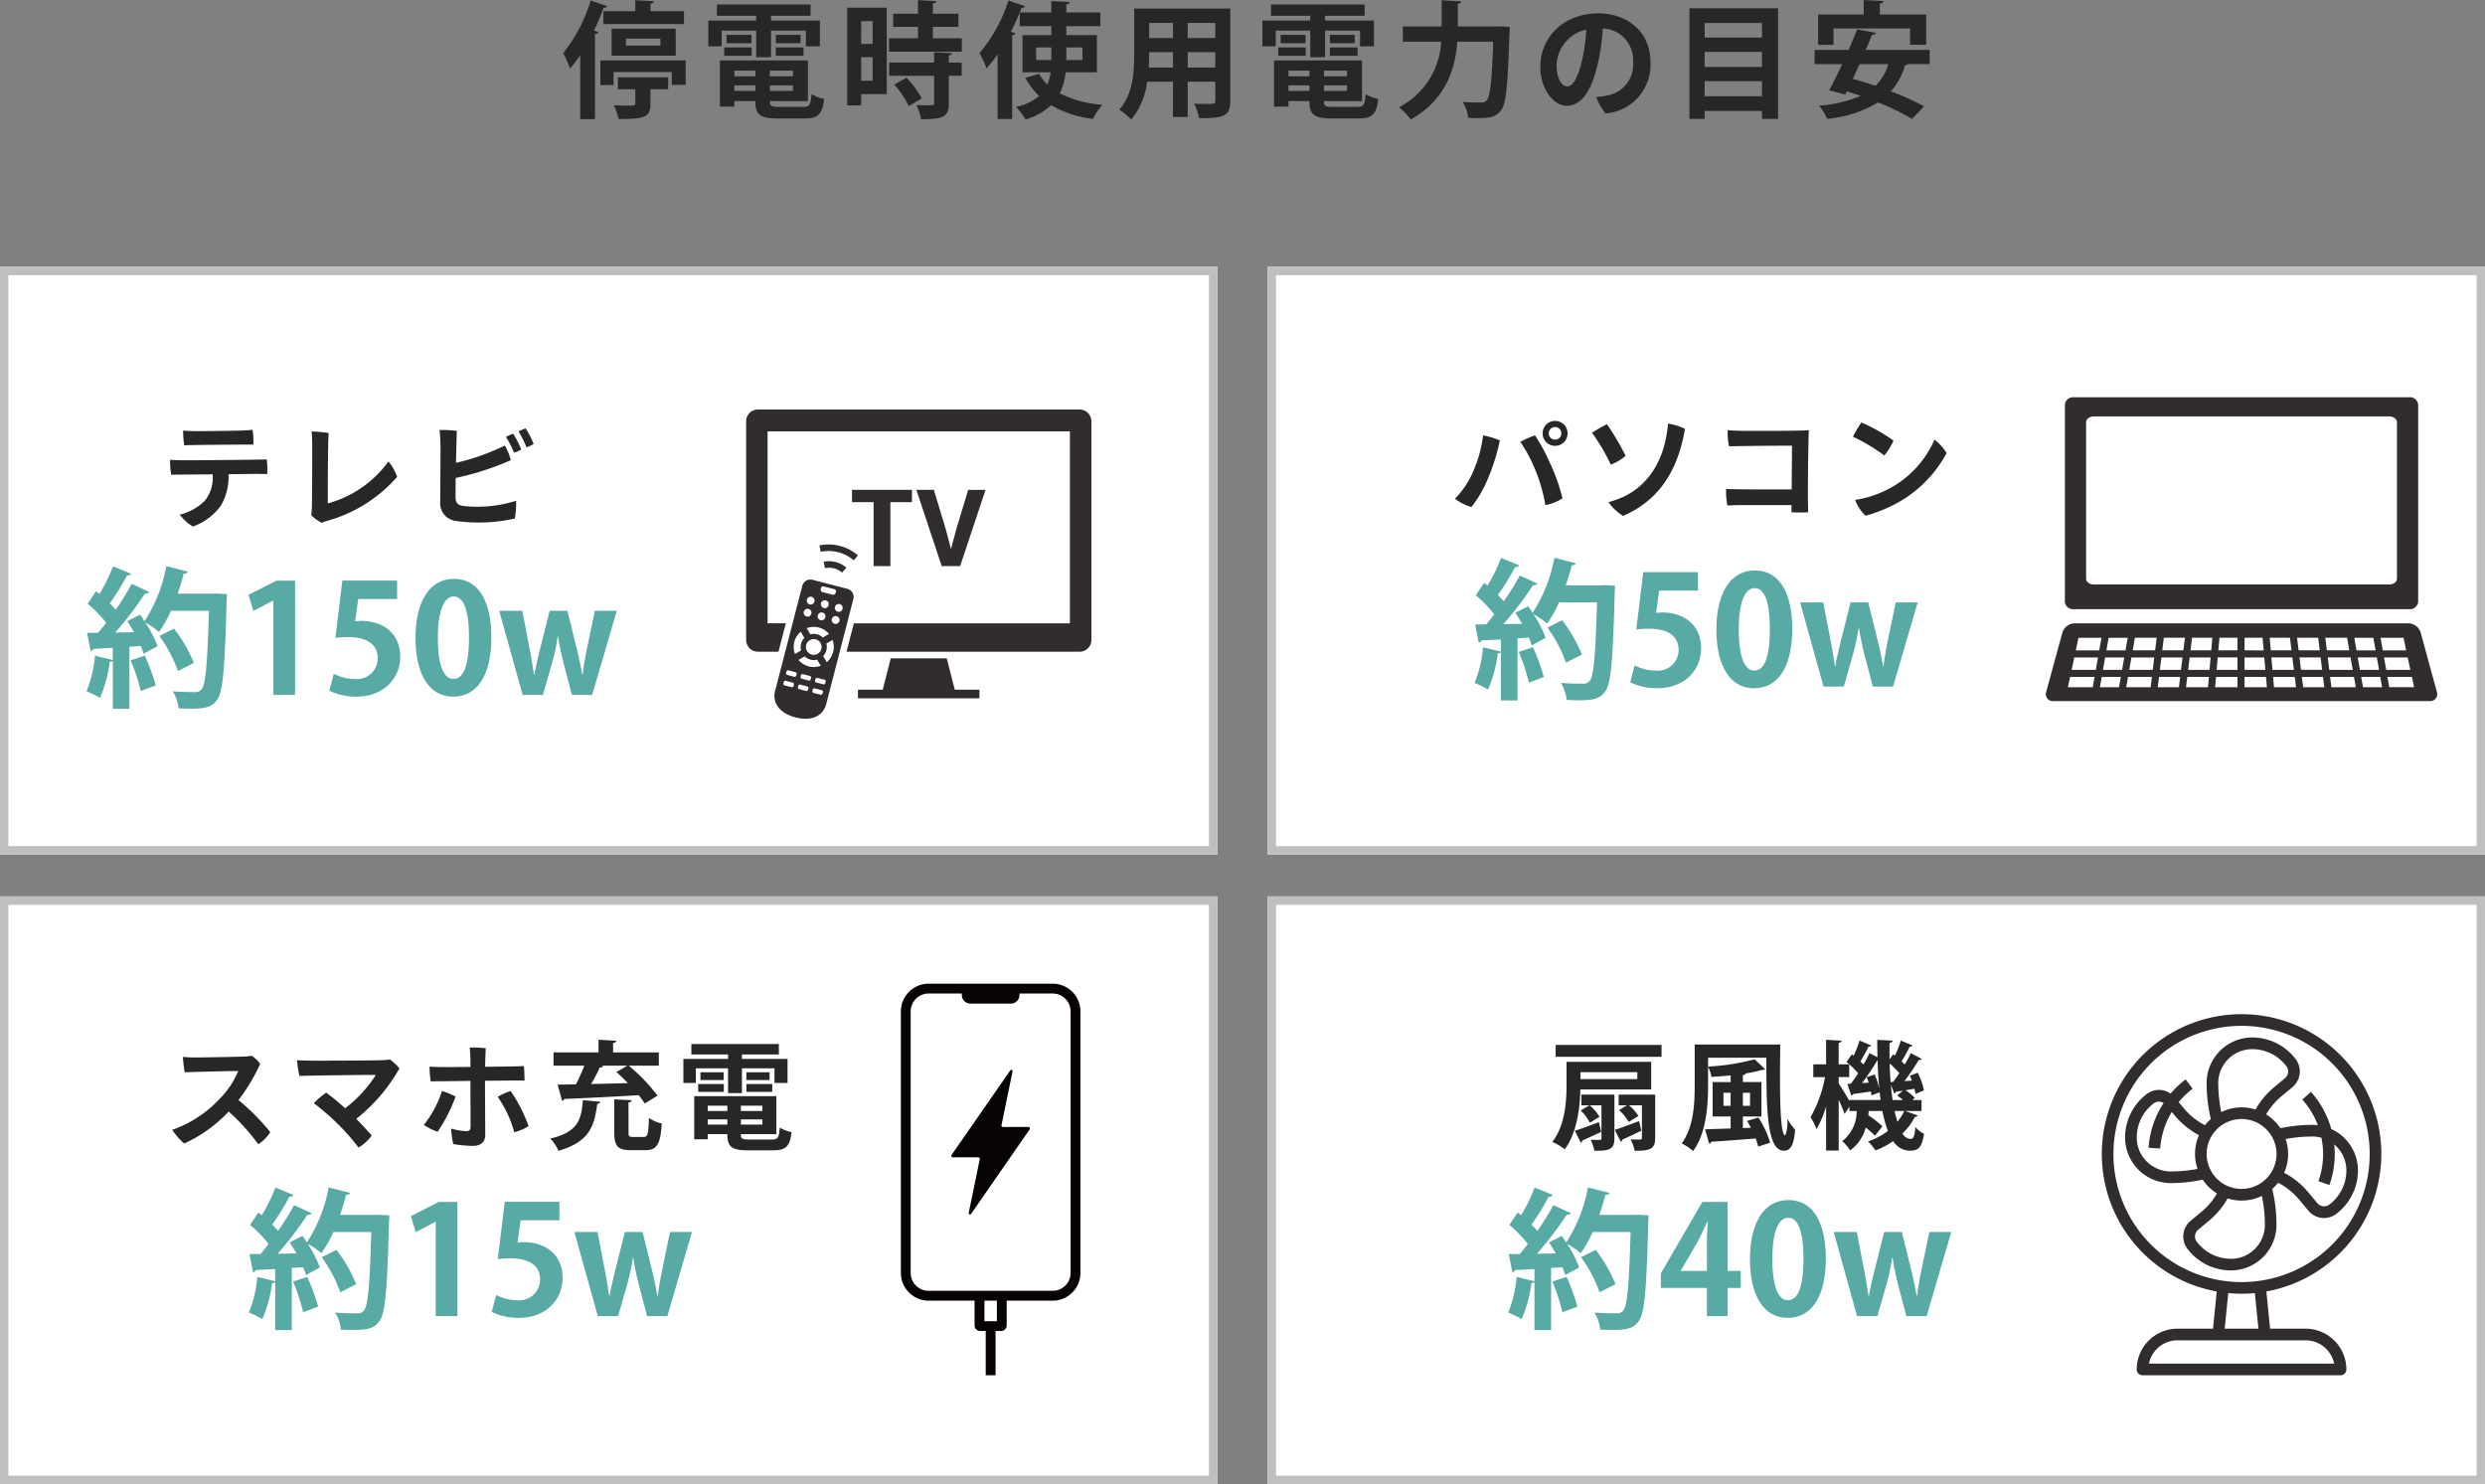 <svg xmlns="http://www.w3.org/2000/svg" width="296" height="176.78" viewBox="0 0 296 176.78"><rect x="0" y="0" width="296" height="176.78" fill="#808080" stroke="none"/><defs><clipPath id="a"><rect width="41.124" height="36.833" fill="none"/></clipPath><clipPath id="b"><rect width="46.613" height="36.189" fill="none"/></clipPath><clipPath id="c"><rect width="33.297" height="43.011" fill="none"/></clipPath><clipPath id="d"><rect width="21.384" height="46.645" fill="none"/></clipPath></defs><g><path d="M71.875 2.865h9.6v-1.53h-3.99V.45c.27-.06.375-.135.39-.3l-2.2-.12v1.305h-3.8zm3.8 7.77v1.695c0 .24-.105.255-.93.255a40.247 40.247 0 01-1.64-.045 6.062 6.062 0 01.57 1.635c3 0 3.8-.15 3.8-1.785v-1.755h2.115V9.21H73.6v1.425zm-6.56 3.555h1.755V4.065c.24-.03.36-.135.39-.255l-.51-.165c.435-.9.825-1.83 1.17-2.745a.37.37 0 00.42-.165L70.36.06a18.945 18.945 0 01-3.27 6.27 16.383 16.383 0 01.825 1.83 15.411 15.411 0 001.2-1.605zm2.4-4.065h1.575V8.58h6.93v1.53h1.65V7.2H71.515zm8.97-6.705H72.85v3.21h7.635zM78.67 4.605v.825h-4.11v-.825zm17.565 7.44V7.2H85.75v5.5h1.725v-.66h2.5c0 1.59.51 2.07 2.655 2.07h3.18c1.65 0 2.145-.5 2.355-2.325a4.866 4.866 0 01-1.5-.57c-.105 1.29-.24 1.515-1 1.515H92.8c-.975 0-1.095-.1-1.095-.69zM89.98 9.09h-2.5v-.675h2.5zm1.725 0v-.675h2.745v.675zm-4.23 1.08h2.5v.66h-2.5zm4.23 0h2.745v.66H91.7zM90.07 3.645V6.81h1.77V3.645h4.155V5.52h1.665V2.445h-5.82v-.57h4.71V.54H85.39v1.34h4.68v.57h-5.7v3.07h1.59V3.645zm-3.525 1.5h2.97v-.99h-2.97zm5.865 0h2.955v-.99H92.41zm-2.88 1.5v-.99h-3.27v.99zm6.18 0v-.99h-3.3v.99zm5.205-5.73v11.64h1.665V11.22h3.045V.92zm3.03 4.32h-1.365V2.52h1.365zM102.58 6.81h1.365v2.805h-1.365zm8.535-3.615h3.045v-1.56h-3.045V.42c.27-.045.39-.15.405-.285l-2.175-.12v1.62h-2.955v1.56h2.955V4.56H105.9v1.6h8.67v-1.6h-3.45zm.15 3.03v1.23h-5.355V9.03h5.355v3.25c0 .27-.045.27-.855.27-.36 0-.825-.015-1.26-.03a5.858 5.858 0 01.57 1.68c2.745 0 3.3-.345 3.3-1.875v-3.3h1.53v-1.57h-1.53V6.6c.27-.03.375-.135.39-.27zm-1.47 5.505a10.935 10.935 0 00-1.83-2.475l-1.44.825a11.244 11.244 0 011.725 2.55zm20.865-3.12V4.18h-3.645V3.12h4.05V1.48h-4.05V.535c.285-.06.39-.15.4-.3l-2.19-.1v1.35h-3.76c.075-.18.15-.375.225-.555a.4.4 0 00.42-.18l-1.995-.69a18.176 18.176 0 01-3.45 6.27 15.3 15.3 0 01.855 1.815 15.51 15.51 0 001.305-1.68v7.71h1.74V4.2c.255-.015.36-.12.39-.255l-.555-.15c.39-.75.75-1.53 1.065-2.31V3.12h3.765v1.06h-3.435v4.43h3.345a5.432 5.432 0 01-.375 1.47 5.539 5.539 0 01-1.005-1.29l-1.62.48a8.892 8.892 0 001.635 2.175 6.313 6.313 0 01-2.76 1.29 7.934 7.934 0 011.14 1.5 7.447 7.447 0 003.045-1.71 12.727 12.727 0 004.995 1.635 7.155 7.155 0 011.125-1.68 13.29 13.29 0 01-5.085-1.365 7.413 7.413 0 00.7-2.505zm-1.725-2.955v1.5h-1.92v-1.5zm-5.52 1.5v-1.5h1.815v1.5zM135.1 1.02v5.4c0 2.13-.135 4.83-1.785 6.645a6.806 6.806 0 011.425 1.185 8.682 8.682 0 001.9-4.515h3.08v4.2h1.755v-4.2h3.285v2.28c0 .36-.06.36-1.005.36-.435 0-1 0-1.515-.03a6.34 6.34 0 01.585 1.725c2.97.03 3.72-.255 3.72-2.04V1.02zm4.62 3.51h-2.835v-1.8h2.835zm1.755 0v-1.8h3.285v1.8zm-1.755 1.68v1.83h-2.88c.045-.855.045-1.35.045-1.83zm1.755 0h3.285v1.83h-3.285zm20.76 5.835V7.2H151.75v5.5h1.725v-.66h2.505c0 1.59.51 2.07 2.655 2.07h3.18c1.65 0 2.145-.5 2.355-2.325a4.866 4.866 0 01-1.5-.57c-.1 1.29-.24 1.515-1 1.515h-2.87c-.975 0-1.1-.1-1.1-.69zM155.98 9.09h-2.505v-.675h2.505zm1.725 0v-.675h2.745v.675zm-4.23 1.08h2.505v.66h-2.505zm4.23 0h2.745v.66h-2.745zm-1.635-6.525V6.81h1.77V3.645H162V5.52h1.66V2.445h-5.82v-.57h4.71V.54h-11.16v1.34h4.68v.57h-5.7v3.07h1.59V3.645zm-3.525 1.5h2.97v-.99h-2.97zm5.865 0h2.955v-.99h-2.955zm-2.88 1.5v-.99h-3.27v.99zm6.18 0v-.99h-3.3v.99zm16.65-3.495h-4.71V.465c.27-.045.39-.15.4-.3L171.725.03v3.12H167.1v1.815h4.56a9.3 9.3 0 01-5.03 7.815 7.2 7.2 0 011.41 1.455c4.26-2.4 5.31-6.12 5.55-9.27h4.275c-.15 4.575-.36 6.57-.78 7.005a.744.744 0 01-.645.24c-.4 0-1.275 0-2.22-.075a4.53 4.53 0 01.66 1.905c.39.015.78.03 1.155.03 1.59 0 2.2-.2 2.76-.93.615-.765.81-3.03 1.005-9.3.015-.195.03-.48.03-.63l-1.05-.075zm11.985-1.56c-3.96 0-6.87 2.73-6.87 6.39 0 2.565 1.545 4.62 3.135 4.62 1.965 0 3.045-2.13 3.735-5.1a24.973 24.973 0 00.57-4.11 3.76 3.76 0 013.615 3.945 3.76 3.76 0 01-2.97 4.02 7.8 7.8 0 01-1.41.195 5.988 5.988 0 001.1 1.965 5.807 5.807 0 005.34-6.165c-.005-3.51-2.69-5.76-6.245-5.76zm-3.675 8.715c-.57 0-1.26-.87-1.26-2.46a4.492 4.492 0 013.54-4.32 22.468 22.468 0 01-.48 3.585c-.47 1.97-1.07 3.195-1.8 3.195zm14.565 3.855h1.815v-.945h6.825v.945h1.92V.99h-10.56zm8.64-6.18h-6.825v-1.8h6.825zm0-3.5h-6.825V2.74h6.825zm-6.825 5.19h6.825v1.79h-6.825zm24.465-6.28v1.95h1.92V1.725h-5.52v-1.3c.3-.045.42-.135.435-.3l-2.355-.12V1.73h-5.43v3.61h1.83V3.39zm2.34 2.55h-7.62c.27-.63.54-1.23.765-1.8.285 0 .4-.075.45-.225l-2.235-.42c-.3.765-.645 1.6-1.02 2.445h-4.05v1.7h3.285a55.43 55.43 0 01-1.545 3.12l1.9.5.2-.375c.525.165 1.08.345 1.635.54a15.2 15.2 0 01-4.935 1.155 6.931 6.931 0 01.96 1.575 14.361 14.361 0 006.06-1.95 27.041 27.041 0 014.05 1.965l1.425-1.5a28.72 28.72 0 00-3.945-1.785 8.329 8.329 0 001.695-3.12.493.493 0 00.345-.135h2.58zm-4.935 1.7a5.706 5.706 0 01-1.53 2.58c-.93-.315-1.845-.6-2.7-.825.27-.555.54-1.155.81-1.755z" fill="#272727"/><path d="M0 31.78h145v70H0z" fill="#fff"/><path d="M1 32.78v68h143v-68H1m-1-1h145v70H0z" fill="#bfbfbf"/><path d="M151 31.78h145v70H151z" fill="#fff"/><path d="M152 32.78v68h143v-68H152m-1-1h145v70H151z" fill="#bfbfbf"/><path d="M23.2 53.016c.938-.028 6.4-.07 6.986-.056a10.158 10.158 0 00-.1-1.764c-.322.028-.686.07-1.162.084-.728.028-5.054.1-5.922.07-.49-.014-.728-.028-1.19-.056a13.166 13.166 0 00.126 1.75c.38-.014 1.038-.028 1.262-.028zm7.406 3.43c.42.014.826.014 1.218.028a8.194 8.194 0 00-.056-1.75c-.336.014-.994.028-1.3.028-.728.014-8.106.1-8.932.07-.478-.014-.87-.014-1.276-.042a9.155 9.155 0 00.14 1.778c.378-.014.938-.028 1.316-.028.406 0 1.932-.014 3.612-.028a4.39 4.39 0 01-.91 3.122 6.291 6.291 0 01-3.01 1.68 5.706 5.706 0 001.568 1.414 7.1 7.1 0 003.29-2.422 6.724 6.724 0 00.952-3.808zm6.468 4.928a5.051 5.051 0 001.246.9c.224-.1.35-.126.574-.21a17.164 17.164 0 008.414-5.264 6.087 6.087 0 00-1.036-1.834 13.226 13.226 0 01-7.224 5c0-1.316 0-7.224.1-8.386a16.469 16.469 0 00-2.03-.182c.042.392.07 1.106.07 1.736 0 2.338 0 6.188-.042 7.378-.016.218-.03.554-.072.862zM62.61 51.028a5.4 5.4 0 00-.84.378 11.733 11.733 0 01.938 1.874 3.5 3.5 0 00.854-.392 9.753 9.753 0 00-.952-1.86zm-7.448 9.24c-.7-.1-.9-.434-.9-1.12 0-.42 0-1.246.014-2.212a34.05 34.05 0 006.566-2.114 6.054 6.054 0 00-.714-1.75 26.367 26.367 0 01-5.81 2.058c.028-1.6.07-3.15.1-3.808a14.77 14.77 0 00-2.058-.1c.056.5.112 1.47.112 2.24 0 .924-.028 5.152-.028 6.23a2.114 2.114 0 001.822 2.354 19.441 19.441 0 007.056-.28 10.446 10.446 0 00.154-2.114 15.4 15.4 0 01-6.314.616zm5.11-8.218a11.254 11.254 0 01.952 1.876 2.849 2.849 0 00.854-.392 10.182 10.182 0 00-.952-1.862 3.718 3.718 0 00-.854.378zm123.478-.426a1.476 1.476 0 001.484 1.484 1.476 1.476 0 001.484-1.484 1.476 1.476 0 00-1.484-1.484 1.473 1.473 0 00-1.484 1.47zm.728 0a.753.753 0 01.756-.756.741.741 0 01.742.756.729.729 0 01-.742.742.738.738 0 01-.756-.728zm-8.89 4.27a10.488 10.488 0 01-2.282 3.514 6.019 6.019 0 001.96.994 14.449 14.449 0 002.128-3.794 23.059 23.059 0 001.26-4.144 9.433 9.433 0 00-2-.6 14.818 14.818 0 01-1.066 4.03zm7.252 0a19.049 19.049 0 011.232 4.27 5.165 5.165 0 002.044-.812 22.423 22.423 0 00-1.456-4.116 21.575 21.575 0 00-1.82-3.374 10.728 10.728 0 00-1.75.77 16.935 16.935 0 011.75 3.262zm10.5 3.3a10.948 10.948 0 01-1.74.62 5.677 5.677 0 001.74 1.638c4.7-2.044 6.608-5.964 7.364-10.36a6.8 6.8 0 00-2.016-.63c-.364 4.2-2.188 7.238-5.348 8.736zm-3.71-7.644a23.3 23.3 0 012.24 3.794 5.728 5.728 0 001.764-1.05 31.064 31.064 0 00-2.226-3.766 17.919 17.919 0 00-1.778 1.026zm23.786 6.752c-2.268 0-6.454.014-7.812-.056a8.54 8.54 0 00.154 1.96c.56-.014 1.12-.042 1.764-.042h5.878l-.014.854a15.9 15.9 0 002 0c-.084-1.4 0-8.288.07-9.772-1.12.1-7.2.084-8.12.07-.448 0-1.064-.042-1.54-.07a6.841 6.841 0 00.168 1.918c1.47-.042 6.622-.084 7.49-.07zm8.3-7.98a18.067 18.067 0 00-1.006 1.694 22.19 22.19 0 013.738 2.24 7.23 7.23 0 001.092-1.776 20.588 20.588 0 00-3.822-2.158zm-.742 9.226a5.186 5.186 0 001.234 1.89 18 18 0 004.13-1.722 14.814 14.814 0 005.53-5.74 5.541 5.541 0 00-1.442-1.6 12.04 12.04 0 01-5.11 5.67 12.784 12.784 0 01-4.34 1.502z" fill="#272727"/><path d="M25.408 70.72H21.16a24.186 24.186 0 00.72-2.394c.27.018.432-.072.486-.234l-2.556-.648a18.072 18.072 0 01-2.592 6.552c-.18-.27-.342-.522-.522-.774-.468.234-.954.468-1.53.774.27.414.54.864.81 1.314l-2.25.036a40.858 40.858 0 003.546-4.644.611.611 0 00.522-.18l-2.106-.972a32.942 32.942 0 01-1.908 3.078q-.3-.351-.7-.756a28.675 28.675 0 002.052-3.33.469.469 0 00.486-.2l-2.16-.882a19.2 19.2 0 01-1.62 3.294l-.4-.324-.988 1.478a16.251 16.251 0 012.196 2.272c-.324.428-.646.824-.954 1.2h-1.314l.414 2.16a.387.387 0 00.342-.252c.648-.036 1.422-.072 2.3-.126v1.458l-2.12-.52a14.3 14.3 0 01-1.008 4.248 9.475 9.475 0 011.6.792 16.079 16.079 0 001.17-4.32c.162.018.306-.018.36-.126v5.742h1.98v-7.4l1.35-.09a7.684 7.684 0 01.344.934c.522-.288 1.044-.576 1.656-.9a13.268 13.268 0 00-1.458-2.822 10.828 10.828 0 011.638 1.116 14.961 14.961 0 001.422-2.52h4.518c-.18 6.21-.378 8.838-.9 9.378a.857.857 0 01-.774.306c-.468 0-1.494 0-2.628-.09a4.789 4.789 0 01.684 2.032c.5.018 1.008.036 1.494.036 1.872 0 2.52-.252 3.1-1.062.7-.918.918-3.744 1.134-11.88.018-.234.036-.522.036-.7l-1.152-.072zm-6.426 5.04a16.908 16.908 0 012.218 4.176l1.89-.972a17.3 17.3 0 00-2.362-4.084zm-.432 5.886a23.979 23.979 0 00-1.3-3.546l-1.692.558a22.718 22.718 0 011.21 3.654zm16.596 1.134V69.172h-2.232L29.6 70.864l.576 1.908 2.34-1.224h.036V82.78zm5.634-13.626l-.828 6.826a12.284 12.284 0 011.53-.09c2.3 0 3.51.918 3.51 2.556a2.479 2.479 0 01-2.664 2.444 5.852 5.852 0 01-2.574-.63l-.522 2.02a7.34 7.34 0 003.24.7c3.2 0 5.2-2.142 5.2-4.752 0-2.934-2.232-4.266-4.608-4.266a4.979 4.979 0 00-.756.054l.36-2.664H47.3v-2.2zM53.992 82.98c2.862 0 4.536-2.574 4.536-7.074 0-3.78-1.242-6.948-4.446-6.948-3.06 0-4.59 2.916-4.59 7.056 0 3.796 1.332 6.966 4.5 6.966zm.018-2.106c-1.188 0-1.854-1.692-1.854-4.914 0-3.24.738-4.9 1.89-4.9 1.26 0 1.818 1.818 1.818 4.9 0 3.186-.612 4.914-1.836 4.914zm16.848-8.118l-.9 4.3c-.234 1.152-.432 2.232-.558 3.294h-.054a42.607 42.607 0 00-.7-3.294l-1.062-4.3h-2.108L64.36 77.18c-.234.99-.522 2.106-.7 3.168h-.06a65.125 65.125 0 00-.54-3.2l-.846-4.392h-2.75l2.79 10.024h2.412l1.1-3.834a24.606 24.606 0 00.666-3.15h.036c.2 1.206.4 2.16.648 3.15l1.006 3.834h2.412l2.934-10.026zM190.75 69.72h-4.25a24.186 24.186 0 00.72-2.394c.27.018.432-.072.486-.234l-2.556-.648a18.072 18.072 0 01-2.59 6.552c-.18-.27-.342-.522-.522-.774-.468.234-.954.468-1.53.774.27.414.54.864.81 1.314l-2.25.036a40.858 40.858 0 003.546-4.644.611.611 0 00.522-.18l-2.106-.972a32.942 32.942 0 01-1.908 3.078q-.3-.351-.7-.756a28.675 28.675 0 002.052-3.33.469.469 0 00.486-.2l-2.16-.882a19.2 19.2 0 01-1.62 3.294l-.4-.324-.99 1.476a16.251 16.251 0 012.2 2.268c-.324.432-.648.828-.954 1.206h-1.316l.414 2.16a.387.387 0 00.342-.252c.648-.036 1.422-.072 2.3-.126v1.458l-2.124-.522a14.3 14.3 0 01-1.004 4.25 9.475 9.475 0 011.6.792 16.08 16.08 0 001.17-4.32c.162.018.306-.018.36-.126v5.742h1.98v-7.4l1.35-.09a7.684 7.684 0 01.342.936c.522-.288 1.044-.576 1.656-.9a13.268 13.268 0 00-1.456-2.824 10.828 10.828 0 011.638 1.116 14.962 14.962 0 001.422-2.52h4.518c-.18 6.21-.378 8.838-.9 9.378a.857.857 0 01-.774.306c-.468 0-1.494 0-2.628-.09a4.789 4.789 0 01.684 2.032c.5.018 1.008.036 1.494.036 1.872 0 2.52-.252 3.1-1.062.7-.918.918-3.744 1.134-11.88.018-.234.036-.522.036-.7l-1.152-.072zm-6.426 5.04a16.908 16.908 0 012.214 4.176l1.89-.972a17.3 17.3 0 00-2.358-4.084zm-.432 5.886A23.979 23.979 0 00182.6 77.1l-1.692.558a22.718 22.718 0 011.202 3.654zm11.844-12.492l-.828 6.826a12.284 12.284 0 011.53-.09c2.3 0 3.51.918 3.51 2.556a2.479 2.479 0 01-2.664 2.444 5.852 5.852 0 01-2.574-.63l-.522 2.02a7.34 7.34 0 003.24.7c3.2 0 5.2-2.142 5.2-4.752.002-2.936-2.228-4.268-4.606-4.268a4.979 4.979 0 00-.756.054l.36-2.664h4.626v-2.2zm13.212 13.826c2.862 0 4.536-2.574 4.536-7.074 0-3.78-1.242-6.948-4.446-6.948-3.06 0-4.59 2.916-4.59 7.056 0 3.796 1.332 6.966 4.5 6.966zm.018-2.106c-1.188 0-1.854-1.692-1.854-4.914 0-3.24.738-4.9 1.89-4.9 1.26 0 1.818 1.818 1.818 4.9 0 3.186-.612 4.914-1.836 4.914zm16.848-8.118l-.9 4.3c-.234 1.152-.432 2.232-.558 3.294h-.056a42.607 42.607 0 00-.7-3.294l-1.062-4.3h-2.106l-1.116 4.424c-.234.99-.522 2.106-.7 3.168h-.056a65.125 65.125 0 00-.54-3.2l-.846-4.392h-2.754l2.79 10.024h2.412l1.1-3.834a24.606 24.606 0 00.666-3.15h.036c.2 1.206.4 2.16.648 3.15l1.006 3.834h2.412l2.934-10.026z" fill="#58aaa4"/><g><path d="M106.059 59.817v7.613h-2v-7.613h-2.574v-1.47h7.145v1.47zm6.584 3.178l.635 2.4.641-2.4 1.409-4.641h2.064l-3.025 9.083h-2.192l-3.025-9.091h2.084z" fill="#302d2c"/><g><g clip-path="url(#a)" fill="#302d2c" transform="translate(88.875 48.78)"><path d="M12.772 22.572a.993.993 0 00-.714-1.212l-4.154-1.076a1 1 0 00-1.212.715L3.473 33.437h-.009c-.435 1.684.733 2.8 2.418 3.237s3.249.025 3.684-1.659h-.009zm-2.411 6.313a2.364 2.364 0 01-.757 1.216l-.432-.733a1.537 1.537 0 00.387-.692 1.557 1.557 0 000-.793l.733-.432a2.376 2.376 0 01.075 1.434m-2.546.308a.935.935 0 111.14-.672.937.937 0 01-1.14.672m1.07 1.331a2.381 2.381 0 01-2.65-.686l.734-.432a1.52 1.52 0 00.691.389 1.539 1.539 0 00.793 0zm-.445-3.745a1.556 1.556 0 00-.793 0l-.434-.734a2.39 2.39 0 012.652.686l-.734.432a1.542 1.542 0 00-.691-.389m.809-3.128a.467.467 0 11.569-.336.468.468 0 01-.569.336m1.859 1.542a.467.467 0 11-.334-.569.467.467 0 01.334.569m.037-2.009a.467.467 0 11-.569.334.467.467 0 01.569-.334m-2.266-1.8l.03-.115a.262.262 0 01.319-.187l.047.012 1.18.3.048.012a.26.26 0 01.187.317l-.03.117a.248.248 0 01-.05.1.3.3 0 01-.327.12l-1.18-.3a.306.306 0 01-.229-.264.288.288 0 010-.109m-.345 3.142a.467.467 0 11.336.568.469.469 0 01-.336-.568m-1.3-1.873a.467.467 0 11.336.568.468.468 0 01-.336-.568m-.372 1.44a.468.468 0 11.341.57.468.468 0 01-.336-.569m-1.134 3.6a2.367 2.367 0 01.77-1.219l.431.733a1.55 1.55 0 00-.384 1.485l-.733.432a2.371 2.371 0 01-.076-1.432m-.048 5.084l-.04.16a.2.2 0 01-.243.142l-.829-.215a.2.2 0 01-.143-.241l.04-.16a.2.2 0 01.243-.143l.829.215a.2.2 0 01.143.243m.32-1.245l-.04.16a.2.2 0 01-.243.142l-.827-.212a.2.2 0 01-.143-.24l.042-.162a.2.2 0 01.241-.142l.831.215a.2.2 0 01.142.241m1.405 1.688l-.042.16a.2.2 0 01-.241.142l-.829-.213a.2.2 0 01-.143-.243l.037-.16a.2.2 0 01.241-.142l.829.215a.2.2 0 01.143.241m.32-1.241l-.042.16a.2.2 0 01-.241.143l-.829-.215a.2.2 0 01-.142-.241l.04-.162a.2.2 0 01.243-.142l.829.215a.2.2 0 01.142.241m1.408 1.687l-.041.165a.2.2 0 01-.241.143l-.829-.215a.2.2 0 01-.143-.241l.042-.16a.2.2 0 01.243-.143l.828.216a.2.2 0 01.142.241m.32-1.241l-.042.162a.2.2 0 01-.24.142l-.831-.215a.2.2 0 01-.143-.241l.042-.162a.2.2 0 01.252-.146l.829.215a.2.2 0 01.142.241m-.084-13.529a2.4 2.4 0 012.039.527l.509-.593a3.172 3.172 0 00-2.7-.7c.053.255.1.51.157.765m3.921-1.524a5.387 5.387 0 00-4.59-1.187c.051.255.1.51.157.765a4.609 4.609 0 013.933 1.015l.509-.593m11.521 15.978l-.949-3.709h-6.674l-.946 3.709v.02h-2.959v1.03h14.466v-1.03h-2.938v-.02"/><path d="M39.726 0H1.4A1.4 1.4 0 000 1.4v26.05a1.4 1.4 0 001.4 1.4h2.452l.874-3.383H2.555V2.608h36.011v22.861H12.831l-.874 3.383h27.769a1.4 1.4 0 001.4-1.4V1.4a1.4 1.4 0 00-1.4-1.4"/></g></g></g><g><g transform="translate(243.693 47.319)" clip-path="url(#b)" fill="#302d2c"><path d="M44.345 24.377a.975.975 0 01-1.051.871H3.317a.975.975 0 01-1.051-.871V.871A.975.975 0 013.317 0h39.977a.975.975 0 011.051.871zm-2.524-21.4c0-.381-.414-.691-.925-.691H5.716c-.51 0-.925.309-.925.691v18.635c0 .383.415.691.925.691h35.18c.512 0 .925-.308.925-.691zm2.823 25.046a1.569 1.569 0 00-1.429-1.092H3.4a1.569 1.569 0 00-1.429 1.092L.039 35.098a.82.82 0 00.832 1.092H45.74a.822.822 0 00.834-1.092zM6.489 29.402l-.132.751H3.563l.162-.751.162-.75h2.735l-.132.75zm3.131 0l-.132.751H7.212l.264-1.5h2.276l-.132.75zm16.654 4.526l.053.613h-2.662v-1.226h2.554l.054.613zm10.538 0l.107.613h-2.908l-.076-.613-.075-.613h2.84l.109.613zm3.129 0l.109.613h-2.276l-.216-1.226h2.275l.107.613zm-11.819-1.456H26.99l-.064-.739-.065-.739h2.5l.182 1.478h-1.42zm-3.327 0h-1.13v-1.477h2.352l.129 1.478H24.8zm-3.1-1.478h1.131v1.478h-2.485l.129-1.478h1.221zM18.7 28.65h1.131l-.132 1.5h-2.47l.185-1.5H18.7zm-3.265 0h1.131l-.185 1.5h-2.517l.185-1.5h1.387zm-3.367 0H13.2l-.185 1.5h-2.674l.266-1.5h1.462zm3.079 2.345h1.131l-.092.739-.09.739h-2.517l.182-1.478h1.387zm-10.48 2.32H5.8l-.216 1.227h-2.96l.131-.613.132-.613h1.78zm.409-2.319h1.133l-.131.739-.131.739h-2.88l.316-1.478h1.693zm13.419 0h1.131l-.065.739-.064.739h-2.552l.182-1.478H18.5zm19.637-.841H37l-.132-.751-.132-.75h2.275l.132.75.134.751h-1.145zm3.129 0h-1.13L40 29.402l-.134-.75H42.6l.323 1.5h-1.662zm-29.48.841h1.131l-.09.739-.09.739h-2.8l.26-1.478h1.588zm26.759 1.476h-1.131l-.131-.739-.129-.739h2.275l.26 1.478H38.54zm-3.652 0h-1.132l-.18-1.478h2.719l.261 1.478h-1.668zM20.676 28.65h2.146v1.5h-2.278l.067-.751zm7.243 1.5h-1.131l-.065-.751-.065-.75h2.415l.185 1.5h-1.339zm-3.123 0h-1.131v-1.5h2.146l.065.75.067.751H24.8zm6.725 2.319H30.39l-.182-1.478h2.518l.182 1.478h-1.387zm-.285-2.319h-1.131l-.185-1.5h2.518l.185 1.5h-1.387zm3.366 0h-1.131l-.185-1.5h2.594l.266 1.5H34.6zm9.262 4.387H40.9l-.213-1.222H43.6l.131.613zm-14.219-1.222l.151 1.227h-2.624l-.054-.613-.053-.613h2.58zm3.367 0l.151 1.227h-2.52l-.075-.613-.076-.613h2.52zm8.658-.841h-1.13l-.131-.737-.131-.737H43.1l.316 1.478H41.67zm-19.979.841h1.131v1.227h-2.661l.053-.613.054-.613h1.423zm-3.4 0h1.131l-.053.613-.054.613h-2.624l.075-.614.076-.613h1.45zm-10.491 0h1.129l-.107.613-.109.613H6.437l.109-.613.107-.613H7.8zm3.7 0h1.131l-.149 1.227H9.568l.107-.614.109-.613H11.5zm3.366 0h1.132l-.151 1.227h-2.521l.075-.614.075-.613h1.387zm-6.659-2.32h1.131l-.129.739-.131.739H6.8l.26-1.478h1.147z"/></g></g><path d="M0 106.78h145v70H0z" fill="#fff"/><path d="M1 107.78v68h143v-68H1m-1-1h145v70H0z" fill="#bfbfbf"/><path d="M151 106.78h145v70H151z" fill="#fff"/><path d="M152 107.78v68h143v-68H152m-1-1h145v70H151z" fill="#bfbfbf"/><path d="M28.412 131.034a21.977 21.977 0 002.576-4.3 3.637 3.637 0 00-.994-.966c-.224.028-.56.07-.9.084-.84.042-5.236.112-5.894.112-.462 0-.98-.028-1.414-.07a13.982 13.982 0 00.224 1.834c1.022-.042 4.914-.14 6.37-.154a10.337 10.337 0 01-2.138 3.236 14.161 14.161 0 01-5.726 3.78 8.076 8.076 0 001.428 1.624 16.764 16.764 0 005.292-3.808 24.608 24.608 0 013.528 3.892 4.524 4.524 0 001.428-1.442 26.725 26.725 0 00-3.78-3.822zm19.166-3.766a6.749 6.749 0 00-1.12-1.064 7.954 7.954 0 01-.966.084c-1.148.042-7.434.07-8.442.056-.518 0-1.12-.028-1.666-.042a14.607 14.607 0 00.28 1.862c1.19-.042 7.6-.14 9.1-.112a15.353 15.353 0 01-3.654 3.962 27.507 27.507 0 00-2.254-1.862 8.873 8.873 0 00-1.47 1.26 28.388 28.388 0 012.758 2.38 25.917 25.917 0 012.562 2.898 5.032 5.032 0 001.568-1.428c-.224-.282-1.036-1.162-1.834-1.988a20.472 20.472 0 005.138-6.006zm8.456 1.484c0 1.386.028 4.942.014 5.488-.014.392-.168.5-.518.5a7.618 7.618 0 01-1.792-.308 10.469 10.469 0 00.252 1.848 14.955 14.955 0 002.338.214c.994 0 1.472-.49 1.472-1.314 0-1.08-.03-4.874-.03-6.442 1.61-.014 3.066-.028 3.486-.028s.84 0 1.218.014c.014-.392-.028-1.33-.07-1.736-.322.014-.98.042-1.3.042s-1.724.028-3.32.042c.016-.924.056-1.778.07-2.212a14.549 14.549 0 00-1.904-.08 18.957 18.957 0 01.084 2.31c-1.68.014-3.22.028-3.584.014-.476-.014-.868-.014-1.288-.042a14.975 14.975 0 00.14 1.75c.378-.014.952-.014 1.344-.014zm-3.388 1.2a12.648 12.648 0 01-2.156 4.036 6.434 6.434 0 001.638.826 19.108 19.108 0 002.142-4.2 10.077 10.077 0 00-1.624-.658zm8.176 0a8.508 8.508 0 00-1.54.7 13.488 13.488 0 011.974 4.218 5.86 5.86 0 001.708-.728 18.343 18.343 0 00-2.142-4.186zm17.5.56a21.36 21.36 0 00-3.43-3.57h3.584v-1.582H73.03v-1.12c.252-.042.364-.126.378-.266l-2.114-.126v1.512h-5.362v1.582H69.6a24.46 24.46 0 01-.994 2.226c-.826.014-1.568.028-2.184.028l.532 1.932a.3.3 0 00.266-.224c2.2-.084 5.6-.252 8.862-.448a9.914 9.914 0 01.714.994zm-3.6-3.57l-1.3.756c.448.392.91.854 1.372 1.316-1.5.042-3 .084-4.382.112a20.5 20.5 0 001.022-1.96c.21 0 .35-.056.406-.168l-.168-.056zm.14 4.382c.266-.042.364-.126.378-.266l-2.07-.108v3.93c0 1.61.392 2.128 1.974 2.128h1.694c1.4 0 1.834-.672 1.988-3.178a4.275 4.275 0 01-1.526-.668c-.07 1.96-.154 2.268-.616 2.268H75.4c-.462 0-.532-.07-.532-.546zm-5.432-.28c-.182 2.3-.532 3.78-3.878 4.578a4.89 4.89 0 01.968 1.458c3.766-1.076 4.28-3.036 4.62-5.584.224-.042.336-.126.364-.252zm23.046 4.05v-4.522H82.69v5.138h1.61v-.616h2.338c0 1.484.476 1.932 2.478 1.932h2.968c1.54 0 2-.462 2.2-2.17a4.542 4.542 0 01-1.4-.532c-.1 1.2-.224 1.414-.938 1.414H89.27c-.91 0-1.022-.1-1.022-.644zm-5.838-2.758H84.3v-.63h2.338zm1.61 0v-.63h2.562v.63zm-3.948 1.008h2.338v.616H84.3zm3.948 0h2.562v.616h-2.562zm-1.526-6.09v2.954h1.652v-2.954h3.878v1.75h1.554v-2.87h-5.432v-.532h4.4v-1.246h-10.42v1.246h4.368v.532H81.4v2.87h1.484v-1.75zm-3.29 1.4H86.2v-.924h-2.768zm5.474 0h2.758v-.924h-2.758zm-2.688 1.4v-.924h-3.052v.924zm5.768 0v-.924h-3.08v.924zm104.696-3.574H186.6v2.66c0 2-.154 4.9-1.694 6.888a6.767 6.767 0 011.484.868c1.444-1.956 1.81-4.91 1.85-7.122h8.442zm-1.652 2.062h-6.776v-.826h6.776zm-9.73-2.662h12.614v-1.414H185.3zm3.066 4.508v1.274h.952l-1.036.616a5.206 5.206 0 011.092 1.456l1.148-.7a5.368 5.368 0 00-1.162-1.37h1.4v3.916c0 .154-.056.2-.2.2s-.644 0-1.092-.014a5.621 5.621 0 01.452 1.314c1.694 0 2.38-.1 2.38-1.47v-5.22zm4.438 0v1.274h.994l-.952.574a5.1 5.1 0 011.148 1.414l1.162-.714a5.116 5.116 0 00-1.12-1.274h1.54v3.866c0 .154-.056.21-.21.21s-.658 0-1.134-.014a5.223 5.223 0 01.476 1.356c1.792 0 2.45-.168 2.45-1.526v-5.164zm2.436 3.15c-1.078.406-2.142.812-2.884 1.05a14.8 14.8 0 00.728 1.416.289.289 0 00.154-.252 78.448 78.448 0 002.268-1.064zm-6.94 2.578a.277.277 0 00.168-.252c.574-.252 1.414-.644 2.254-1.036l-.266-1.162c-1.064.406-2.114.8-2.87 1.022zm15.7-7.224v4.1h2.146v1.428c-1.176.042-2.254.07-3.052.1l.49 1.708a.243.243 0 00.238-.224 265.04 265.04 0 005.306-.392 7.274 7.274 0 01.294.968l1.428-.464a11.193 11.193 0 00-1.4-3l-1.344.406c.154.252.308.532.448.812l-.954.046v-1.386h2.214v-4.1H207.6v-.826c.21-.028.322-.112.35-.21a15.1 15.1 0 001.974-.42c.224 0 .28 0 .336-.07L209 126.18a26.354 26.354 0 01-5.544.868 5.291 5.291 0 01.408 1.232c.742-.042 1.512-.1 2.282-.182v.8zm1.288 1.274h.854v1.554h-.854zm3.168 1.554h-.856v-1.554h.854zm-6.594-2.38c0 2.128-.126 4.956-1.554 6.86a6.062 6.062 0 011.358.91c1.568-2.072 1.792-5.418 1.792-7.77v-3.346h6.942c0 6.02.042 11.074 2.086 11.074.868 0 1.19-.784 1.344-2.492a7.761 7.761 0 01-.936-1.316 4.66 4.66 0 01-.238 1.988c-.5 0-.63-3.01-.63-6.874 0-1.26.014-2.59.028-3.948h-10.192zm19.938-.322a31.623 31.623 0 001.846-2.758c.028 1.162.1 2.3.2 3.346h-.014a8.674 8.674 0 00-.532-1.61l-.952.308c.084.21.168.434.238.658zm3.4-.126c-.056-.714-.1-1.442-.112-2.212a11.094 11.094 0 011.148 1.148c-.238.378-.5.742-.742 1.05zm.784 1.61a7.571 7.571 0 01.686.532h-1.232c-.084-.574-.154-1.2-.21-1.848l.406 1.064a.254.254 0 00.2-.21c.238-.028.518-.07.826-.126zm2.9 1.834v-1.3H227.8l.28-.266a5.412 5.412 0 00-1.12-.9l1.078-.182c.056.224.1.434.126.616l1.008-.42a8.26 8.26 0 00-.742-2.1l-.938.35a5.713 5.713 0 01.238.588l-.878.058a29.806 29.806 0 001.708-2.52c.168 0 .308-.042.35-.126l-1.3-.686c-.2.406-.448.882-.728 1.358a4.811 4.811 0 00-.378-.378c.336-.546.742-1.26.98-1.764a.333.333 0 00.336-.126l-1.4-.588a12.876 12.876 0 01-.714 1.792l-.21-.154-.42.6c-.014-.658-.014-1.3 0-1.96.252-.042.35-.126.364-.266l-1.834-.1c0 .7.014 1.386.028 2.072l-.952-.49c-.2.42-.434.882-.714 1.358l-.368-.36c.336-.56.728-1.274.966-1.778a.333.333 0 00.336-.126l-1.4-.588a15.792 15.792 0 01-.7 1.806l-.224-.168-.63.91a11.535 11.535 0 011.386 1.344 14.606 14.606 0 01-.868 1.246l-.42.028.476 1.4a.277.277 0 00.2-.2c.546-.07 1.316-.182 2.128-.294.028.168.056.322.07.462l.98-.378c.028.308.07.63.112.924H220.3v.112c-.35-.6-.994-1.666-1.288-2.086v-.756h1.26v-1.52h-1.26v-2.562c.252-.042.336-.126.35-.252l-1.848-.112v2.926h-1.526v1.526h1.4a14.983 14.983 0 01-1.722 4.76 9.709 9.709 0 01.714 1.426 11.929 11.929 0 001.134-2.688v5.25h1.5v-6.062c.28.616.56 1.274.7 1.694l.588-.868v.518h.854a4.493 4.493 0 01-1.722 3.6 4.425 4.425 0 01.936 1.104 4.86 4.86 0 001.862-2.73 9.305 9.305 0 011.106.98l.882-1.12a10.651 10.651 0 00-1.68-1.316l.056-.518h1.624a14.826 14.826 0 00.658 2.38 8.262 8.262 0 01-2.366 1.246 6.925 6.925 0 01.882 1.078 9.5 9.5 0 002.114-1.12 2.353 2.353 0 002 1.148c1.022 0 1.414-.42 1.68-2a3.439 3.439 0 01-1.036-.812c-.084 1.12-.238 1.414-.588 1.414a1.217 1.217 0 01-.952-.658 7.613 7.613 0 001.488-1.976c.182 0 .28-.056.322-.168l-1.5-.532zm-2.058 0a5.876 5.876 0 01-.812 1.288 11.377 11.377 0 01-.336-1.288z" fill="#272727"/><path d="M44.75 144.72H40.5a24.186 24.186 0 00.72-2.394c.27.018.432-.072.486-.234l-2.556-.648a18.072 18.072 0 01-2.59 6.552c-.18-.27-.342-.522-.522-.774-.468.234-.954.468-1.53.774.27.414.54.864.81 1.314l-2.25.036a40.858 40.858 0 003.546-4.644.611.611 0 00.522-.18l-2.106-.972a32.942 32.942 0 01-1.908 3.078q-.3-.351-.7-.756a28.675 28.675 0 002.052-3.33.469.469 0 00.486-.2l-2.16-.882a19.2 19.2 0 01-1.62 3.294l-.4-.324-.99 1.476a16.251 16.251 0 012.2 2.268c-.324.432-.648.828-.954 1.206H29.72l.414 2.16a.387.387 0 00.342-.252c.648-.036 1.422-.072 2.3-.126v1.458l-2.124-.522a14.3 14.3 0 01-1.004 4.25 9.475 9.475 0 011.6.792 16.08 16.08 0 001.17-4.32c.162.018.306-.018.36-.126v5.742h1.98v-7.4l1.35-.09a7.684 7.684 0 01.342.936c.522-.288 1.044-.576 1.656-.9a13.268 13.268 0 00-1.456-2.824 10.828 10.828 0 011.638 1.116 14.962 14.962 0 001.422-2.52h4.518c-.18 6.21-.378 8.838-.9 9.378a.857.857 0 01-.774.306c-.468 0-1.494 0-2.628-.09a4.789 4.789 0 01.684 2.032c.5.018 1.008.036 1.494.036 1.872 0 2.52-.252 3.1-1.062.7-.918.918-3.744 1.134-11.88.018-.234.036-.522.036-.7l-1.152-.072zm-6.426 5.04a16.908 16.908 0 012.214 4.176l1.89-.972a17.3 17.3 0 00-2.358-4.084zm-.432 5.886A23.979 23.979 0 0036.6 152.1l-1.692.558a22.718 22.718 0 011.202 3.654zm16.596 1.134v-13.608h-2.232l-3.312 1.692.576 1.908 2.34-1.224h.04v11.232zm5.634-13.626l-.828 6.826a12.284 12.284 0 011.53-.09c2.3 0 3.51.918 3.51 2.556a2.479 2.479 0 01-2.664 2.444 5.852 5.852 0 01-2.57-.63l-.526 2.02a7.34 7.34 0 003.24.7c3.2 0 5.2-2.142 5.2-4.752 0-2.934-2.232-4.266-4.608-4.266a4.979 4.979 0 00-.756.054l.36-2.664h4.626v-2.2zm19.692 3.6l-.9 4.3c-.234 1.152-.432 2.232-.558 3.294H78.3a42.607 42.607 0 00-.7-3.294l-1.062-4.3h-2.106l-1.116 4.426c-.234.99-.522 2.106-.7 3.168h-.056a65.125 65.125 0 00-.54-3.2l-.846-4.392H68.42l2.79 10.024h2.412l1.1-3.834a24.606 24.606 0 00.666-3.15h.036c.2 1.206.4 2.16.648 3.15l1.006 3.834h2.412l2.934-10.026zm114.936-2.034h-4.25a24.186 24.186 0 00.72-2.394c.27.018.432-.072.486-.234l-2.556-.648a18.072 18.072 0 01-2.59 6.552c-.18-.27-.342-.522-.522-.774-.468.234-.954.468-1.53.774.27.414.54.864.81 1.314l-2.25.036a40.858 40.858 0 003.546-4.644.611.611 0 00.522-.18l-2.106-.972a32.942 32.942 0 01-1.908 3.078q-.3-.351-.7-.756a28.675 28.675 0 002.052-3.33.469.469 0 00.486-.2l-2.16-.882a19.2 19.2 0 01-1.62 3.294l-.4-.324-.99 1.476a16.251 16.251 0 012.2 2.268c-.324.432-.648.828-.954 1.206h-1.316l.414 2.16a.387.387 0 00.342-.252c.648-.036 1.422-.072 2.3-.126v1.458l-2.124-.522a14.3 14.3 0 01-1.004 4.25 9.475 9.475 0 011.6.792 16.08 16.08 0 001.17-4.32c.162.018.306-.018.36-.126v5.742h1.98v-7.4l1.35-.09a7.684 7.684 0 01.342.936c.522-.288 1.044-.576 1.656-.9a13.268 13.268 0 00-1.456-2.824 10.828 10.828 0 011.638 1.116 14.962 14.962 0 001.422-2.52h4.518c-.18 6.21-.378 8.838-.9 9.378a.857.857 0 01-.774.306c-.468 0-1.494 0-2.628-.09a4.789 4.789 0 01.684 2.032c.5.018 1.008.036 1.494.036 1.872 0 2.52-.252 3.1-1.062.7-.918.918-3.744 1.134-11.88.018-.234.036-.522.036-.7l-1.152-.072zm-6.426 5.04a16.908 16.908 0 012.214 4.176l1.89-.972a17.3 17.3 0 00-2.358-4.084zm-.432 5.886a23.979 23.979 0 00-1.292-3.546l-1.692.558a22.718 22.718 0 011.202 3.654zm17.892-2.232h1.566v-2.016h-1.566v-8.226h-3.006l-4.95 8.514v1.728h5.49v3.366h2.466zm-5.584-2.052l2-3.42c.414-.774.738-1.53 1.152-2.394h.072c-.054.81-.108 1.674-.108 2.466v3.384H200.2zm12.748 5.618c2.862 0 4.536-2.574 4.536-7.074 0-3.78-1.242-6.948-4.446-6.948-3.06 0-4.59 2.916-4.59 7.056 0 3.796 1.332 6.966 4.5 6.966zm.018-2.106c-1.188 0-1.854-1.692-1.854-4.914 0-3.24.738-4.9 1.89-4.9 1.26 0 1.818 1.818 1.818 4.9 0 3.186-.612 4.914-1.836 4.914zm16.848-8.118l-.9 4.3c-.234 1.152-.432 2.232-.558 3.294h-.056a42.607 42.607 0 00-.7-3.294l-1.062-4.3h-2.106l-1.116 4.424c-.234.99-.522 2.106-.7 3.168h-.056a65.125 65.125 0 00-.54-3.2l-.846-4.392h-2.754l2.79 10.024h2.412l1.1-3.834a24.606 24.606 0 00.666-3.15h.036c.2 1.206.4 2.16.648 3.15l1.006 3.834h2.412l2.934-10.026z" fill="#58aaa4"/><g><g transform="translate(250.352 120.807)" clip-path="url(#c)" fill="#302d2c"><path d="M33.3 16.65a16.648 16.648 0 10-19.607 16.38l-.44 4.431H9.017a4.862 4.862 0 00-4.856 4.856.694.694 0 00.694.694h23.586a.694.694 0 00.694-.694 4.862 4.862 0 00-4.856-4.856h-4.228l-.443-4.431A16.672 16.672 0 0033.3 16.65m-31.909 0a15.261 15.261 0 1115.258 15.262A15.261 15.261 0 011.387 16.65m26.29 24.973H5.619a3.473 3.473 0 013.4-2.775h15.26a3.473 3.473 0 013.4 2.775m-9.019-4.162h-4.016l.423-4.24c.518.05 1.047.078 1.582.078s1.062-.028 1.583-.078z"/><path d="M20.81 25.091a18.517 18.517 0 00-.505-4.279 5.577 5.577 0 00.7-.736 8.129 8.129 0 012.486 1.988l1.118 1.344a2.425 2.425 0 003.317.387 6.509 6.509 0 002.591-5.179 5.441 5.441 0 00-3.181-4.938 11.089 11.089 0 00-2.422-4.426l-1.023.925a9.7 9.7 0 011.849 3.048 5 5 0 00-.647-.042 18.514 18.514 0 00-3.815.4 5.607 5.607 0 00-1.7-1.645 8.029 8.029 0 011.8-2.138l1.342-1.118a2.425 2.425 0 00.384-3.317 6.506 6.506 0 00-5.181-2.591 5.439 5.439 0 00-5.432 5.436 18.54 18.54 0 00.5 4.281 5.569 5.569 0 00-.7.734 8.106 8.106 0 01-2.493-1.986l-.635-.764a9.674 9.674 0 011.659-1.594l-.831-1.108a11.1 11.1 0 00-1.794 1.689 2.412 2.412 0 00-1.376-.442 2.439 2.439 0 00-1.457.487 6.506 6.506 0 00-2.588 5.179 5.439 5.439 0 005.433 5.434 18.5 18.5 0 003.815-.406 5.589 5.589 0 001.7 1.645 7.977 7.977 0 01-1.8 2.138l-1.342 1.119a2.424 2.424 0 00-.391 3.317 6.509 6.509 0 005.184 2.591 5.439 5.439 0 005.435-5.433m4.281-10.52a3.959 3.959 0 011.072.148 9.635 9.635 0 01-.353 5.17l1.308.462a10.963 10.963 0 00.569-4.834 4.035 4.035 0 011.45 3.1 5.109 5.109 0 01-2.036 4.07 1.066 1.066 0 01-1.417-.165l-1.12-1.344a9.5 9.5 0 00-2.843-2.287 5.485 5.485 0 00.179-4.017 17 17 0 013.188-.3M13.873 8.21a4.05 4.05 0 014.045-4.045A5.114 5.114 0 0121.991 6.2a1.042 1.042 0 01.208.625 1.022 1.022 0 01-.373.795l-1.342 1.12a9.374 9.374 0 00-2.168 2.618 5.5 5.5 0 00-4.083.306 17.3 17.3 0 01-.358-3.454M8.208 18.732a4.051 4.051 0 01-4.045-4.047 5.109 5.109 0 012.036-4.07 1.063 1.063 0 011.168-.033 11.067 11.067 0 00-1.793 5.33l1.387.09a9.674 9.674 0 011.38-4.354l.4.476a9.494 9.494 0 002.843 2.289 5.489 5.489 0 00-.179 4.019 17.2 17.2 0 01-3.195.3m4.281-2.08a4.162 4.162 0 114.162 4.162 4.162 4.162 0 01-4.162-4.162m2.891 12.486a5.114 5.114 0 01-4.07-2.036 1.037 1.037 0 01.165-1.42l1.342-1.118a9.413 9.413 0 002.17-2.619 5.508 5.508 0 004.081-.3 17.163 17.163 0 01.358 3.453 4.048 4.048 0 01-4.045 4.045"/></g></g><g><g transform="translate(107.309 117.175)" clip-path="url(#d)" fill="#070303"><path d="M18.084 0H3.3A3.3 3.3 0 000 3.3v31.153a3.308 3.308 0 003.3 3.306h5.475V40.7a.675.675 0 00.675.67h.656v5.274h1.171v-5.273h.657a.671.671 0 00.67-.67v-2.942h5.48a3.308 3.308 0 003.3-3.306V3.3a3.3 3.3 0 00-3.3-3.3m2.132 34.452a2.133 2.133 0 01-2.132 2.131H3.3a2.133 2.133 0 01-2.132-2.131V3.3A2.136 2.136 0 013.3 1.171h3.957v.181a1.021 1.021 0 001.019 1.019h4.83a1.021 1.021 0 001.019-1.019v-.181h3.959A2.136 2.136 0 0120.216 3.3zM11.435 40.2H9.951v-2.441h1.484z"/><path d="M15.22 17.07h-3.086a.176.176 0 01-.149-.223l1.309-6.367c.04-.188-.16-.306-.26-.158L6.044 20.39a.185.185 0 00.118.295h3.085a.176.176 0 01.147.223l-1.309 6.367c-.037.188.164.305.267.158l6.982-10.068a.185.185 0 00-.118-.295"/></g></g></g></svg>